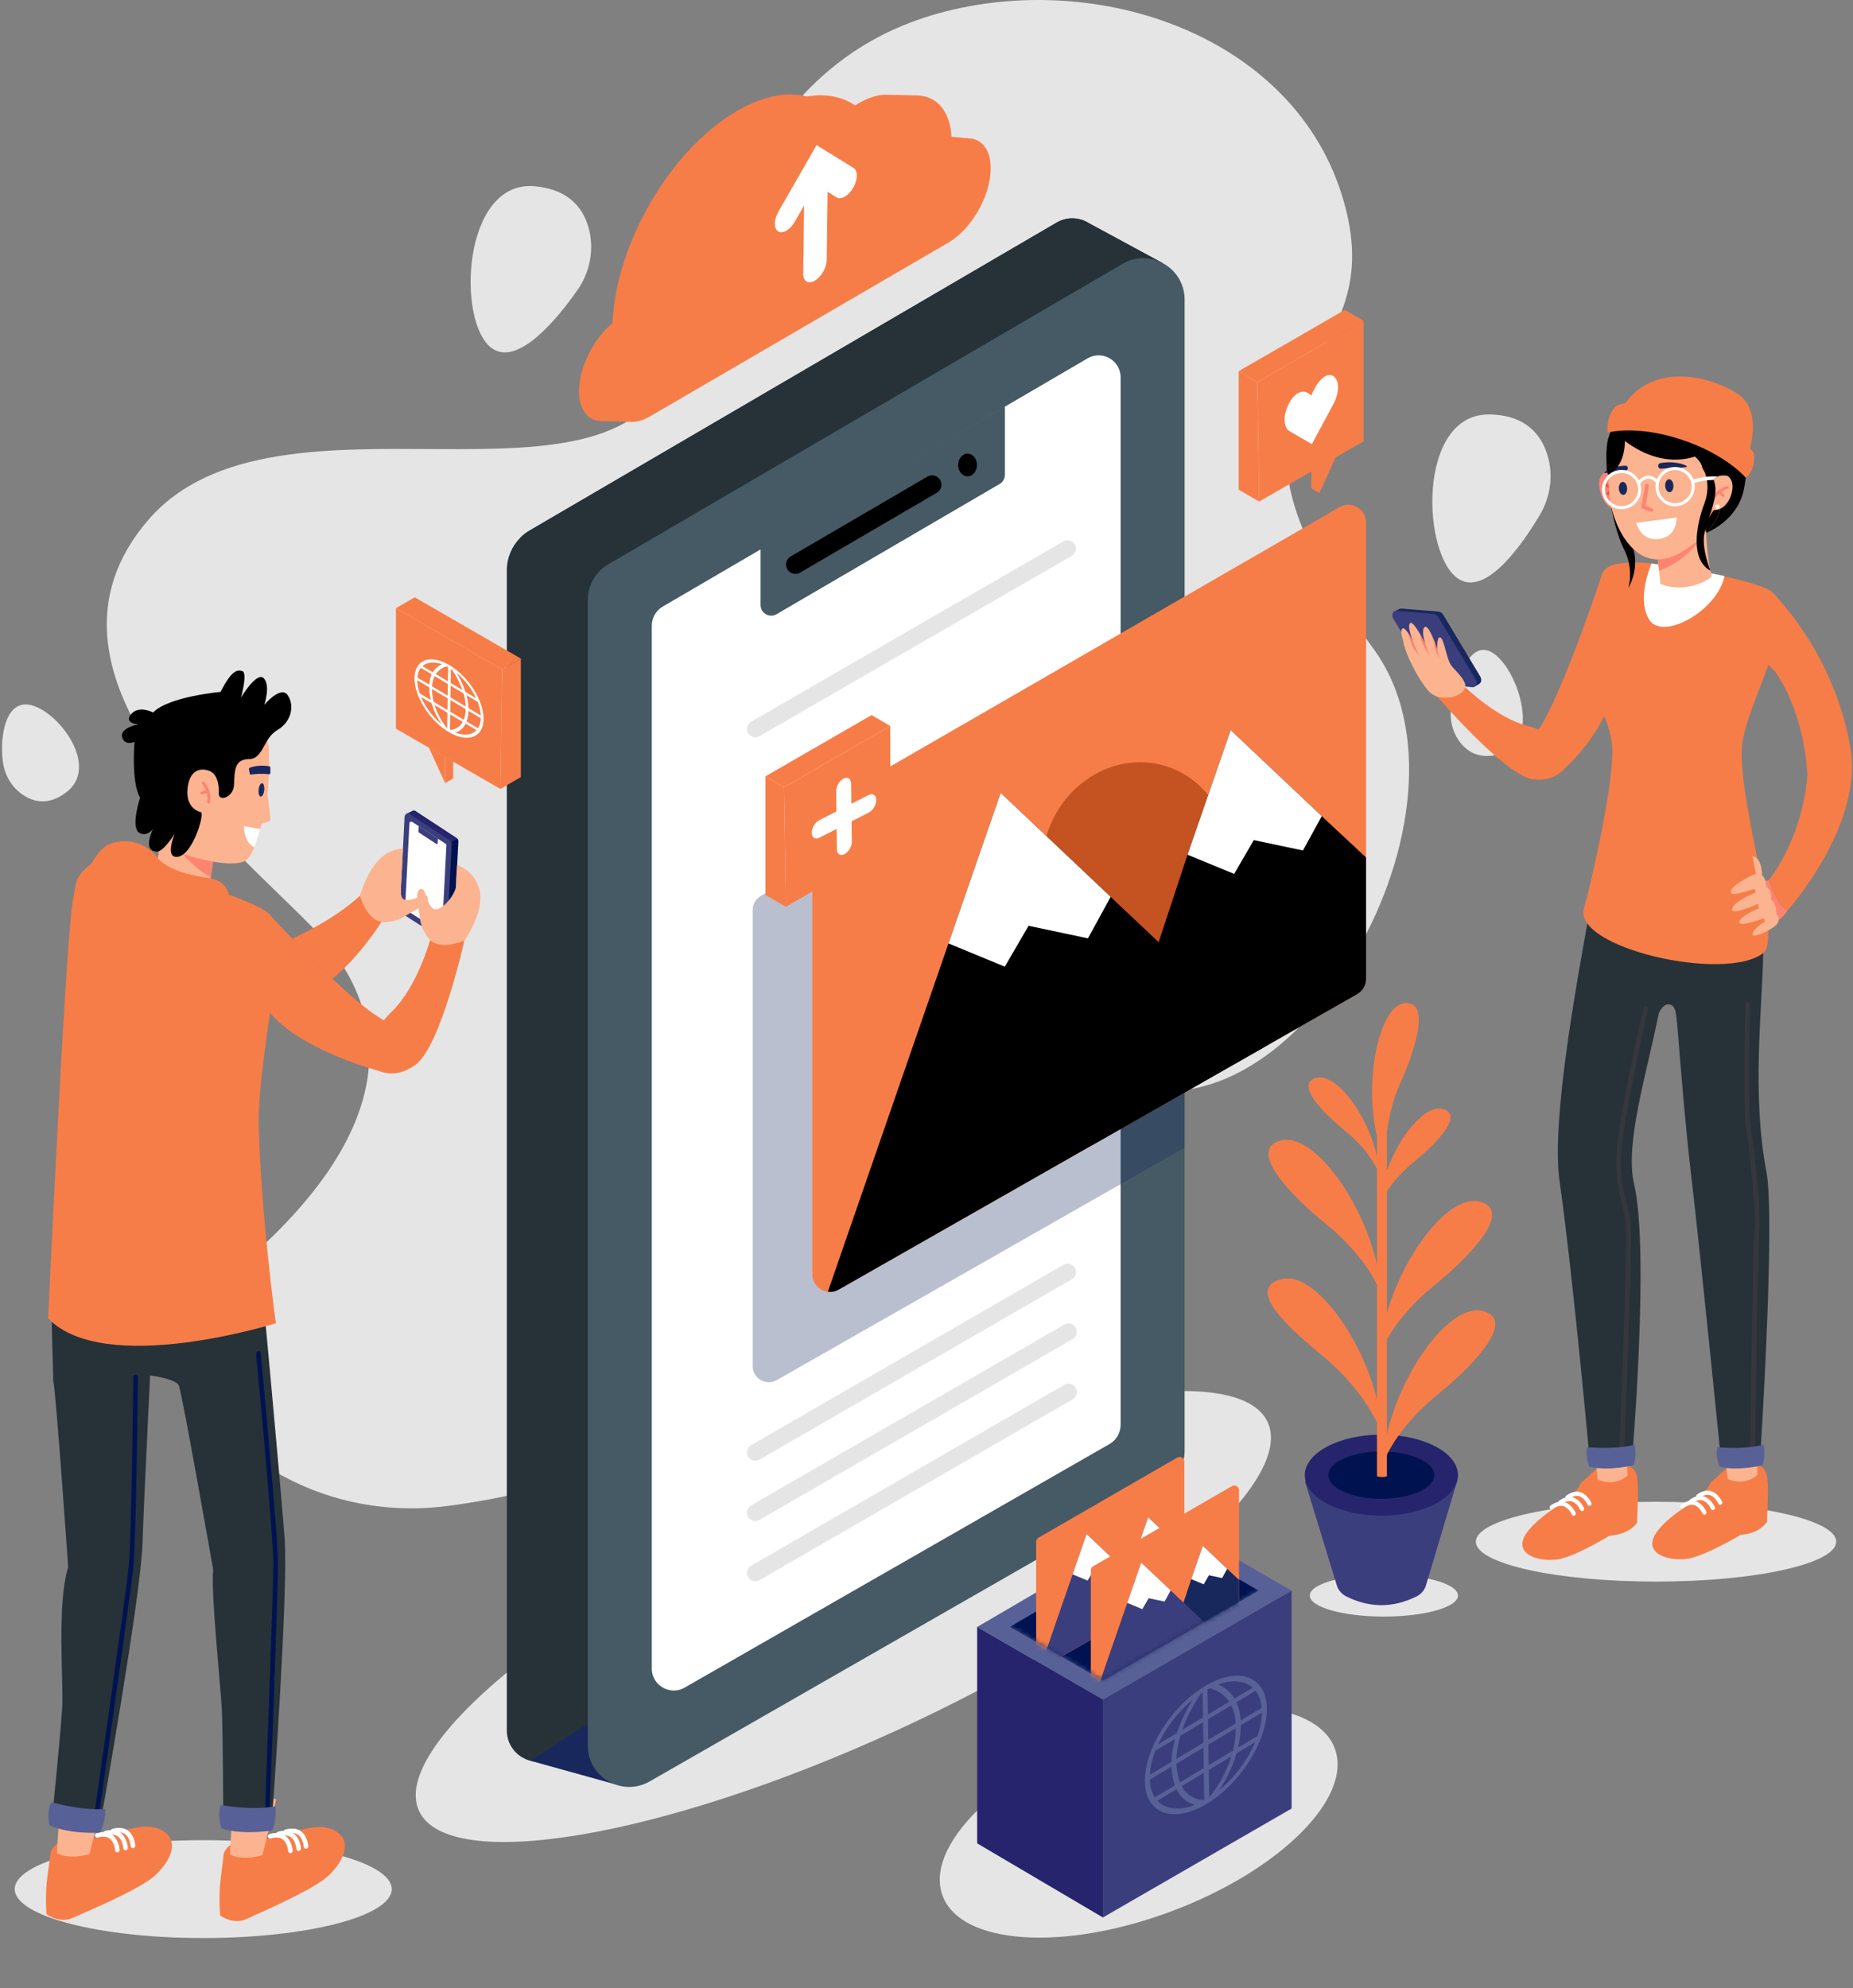 <svg width="398" height="427" viewBox="0 0 398 427" fill="none" xmlns="http://www.w3.org/2000/svg">
<rect x="0" y="0" width="398" height="427" fill="#808080" stroke="none"/>
<path d="M95.904 323.472C79.252 325.613 62.385 320.605 49.929 309.347C39.494 299.915 33.069 287.183 49.113 273.984C87.51 242.394 84.468 216.869 66.756 198.805C49.043 180.741 4.021 144.205 31.736 111.797C59.452 79.389 133.745 114.801 144.938 77.263C156.132 39.725 169.62 10.164 204.737 2.058C239.854 -6.048 281.468 9.992 289.466 46.601C297.386 82.856 252.122 80.833 294.989 139.329C320.199 173.73 278.325 247.427 240.45 232.298C202.575 217.169 156.256 240.406 154.632 283.119C153.562 311.287 119.19 320.479 95.904 323.472Z" fill="#E5E5E5"/>
<path d="M330.726 110.614C333.008 106.777 333.675 102.156 332.41 97.875C331.126 93.534 327.868 89.157 319.971 89.016C304.176 88.733 305.351 119.845 313.499 124.472C319.404 127.826 326.995 116.888 330.726 110.614Z" fill="#E5E5E5"/>
<path d="M123.987 62.363C126.554 58.711 127.571 54.154 126.635 49.789C125.685 45.363 122.77 40.751 114.905 40.009C99.177 38.526 97.984 69.637 105.756 74.87C111.39 78.663 119.79 68.335 123.987 62.363Z" fill="#E5E5E5"/>
<path d="M0.67 163.929C1.096 166.676 2.609 169.161 4.915 170.714C7.253 172.289 10.554 173.098 14.403 170.033C22.1 163.902 10.611 150.334 4.863 151.345C0.696 152.077 -0.028 159.436 0.67 163.929Z" fill="#E5E5E5"/>
<path d="M311.818 151.256C311.24 153.976 311.771 156.835 313.375 159.107C315.001 161.411 317.799 163.34 322.485 161.842C331.858 158.847 324.937 140.732 319.205 139.634C315.051 138.838 312.763 146.809 311.818 151.256Z" fill="#E5E5E5"/>
<path d="M300.46 176.544C300.445 176.473 300.426 176.385 300.406 176.288C300.428 176.37 300.445 176.456 300.46 176.544Z" fill="#FD8471"/>
<path d="M192.38 371.745C242.718 348.696 278.491 319.017 272.281 305.455C266.071 291.893 220.23 299.583 169.893 322.631C119.555 345.68 83.782 375.359 89.992 388.921C96.202 402.483 142.043 394.793 192.38 371.745Z" fill="#E5E5E5"/>
<path d="M249.8 56.554L237.044 63.133L235.502 63.928L233.941 47.969L233.968 47.984C233.973 47.986 233.975 47.989 233.98 47.991L249.8 56.554Z" fill="#18285D"/>
<path d="M237.045 53.636V305.876C237.045 308.286 235.755 310.516 233.661 311.714L118.941 377.484C114.455 380.058 108.861 376.818 108.861 371.646V122.473C108.861 119.819 109.925 117.316 111.754 115.486C112.347 114.893 113.02 114.371 113.762 113.937L226.919 47.826C229.28 46.445 231.961 46.689 233.969 47.985C233.974 47.987 233.976 47.99 233.981 47.992C235.784 49.162 237.045 51.18 237.045 53.636Z" fill="#263238"/>
<path d="M113.934 378.17L131.786 383.125V366.668L113.934 378.17Z" fill="#18285D"/>
<path d="M249.801 56.554L237.045 63.133V70.49L135.783 128.993L111.754 115.486C112.347 114.893 113.02 114.371 113.762 113.937L226.919 47.826C229.28 46.445 231.961 46.689 233.969 47.985C233.974 47.987 233.976 47.99 233.981 47.992L249.801 56.554Z" fill="#263238"/>
<path d="M254.437 64.351V311.594C254.437 314.778 252.733 317.719 249.97 319.302L139.553 382.603C133.631 385.998 126.252 381.724 126.252 374.898V128.863C126.252 125.707 127.928 122.787 130.655 121.194L241.072 56.683C246.993 53.222 254.437 57.494 254.437 64.351Z" fill="#455A64"/>
<path d="M240.693 81.041V306.044C240.693 307.735 239.788 309.296 238.322 310.137L147.06 362.456C145.911 363.115 144.657 363.229 143.53 362.932C141.574 362.417 139.998 360.663 139.998 358.365V134.36C139.998 132.684 140.888 131.133 142.335 130.286L190.619 102.076L233.597 76.967C233.88 76.804 234.168 76.669 234.46 76.569C237.419 75.55 240.693 77.726 240.693 81.041Z" fill="white"/>
<path d="M162.239 313.728C161.618 313.728 161.015 313.406 160.682 312.83C160.186 311.971 160.48 310.873 161.339 310.377L228.41 271.654C229.268 271.158 230.367 271.452 230.863 272.311C231.359 273.17 231.065 274.268 230.206 274.764L163.135 313.487C162.852 313.651 162.544 313.728 162.239 313.728Z" fill="#E5E5E5"/>
<path d="M162.239 326.671C161.618 326.671 161.015 326.349 160.682 325.773C160.186 324.914 160.48 323.816 161.339 323.32L228.601 284.486C229.459 283.99 230.558 284.284 231.054 285.143C231.55 286.002 231.256 287.1 230.397 287.596L163.135 326.43C162.852 326.594 162.544 326.671 162.239 326.671Z" fill="#E5E5E5"/>
<path d="M162.239 339.615C161.618 339.615 161.015 339.293 160.682 338.717C160.186 337.858 160.48 336.76 161.339 336.264L228.601 297.43C229.459 296.934 230.558 297.228 231.054 298.087C231.55 298.946 231.256 300.044 230.397 300.54L163.135 339.374C162.852 339.537 162.544 339.615 162.239 339.615Z" fill="#E5E5E5"/>
<path d="M162.239 158.346C161.618 158.346 161.015 158.024 160.682 157.448C160.186 156.589 160.48 155.491 161.339 154.995L228.41 116.272C229.268 115.776 230.367 116.07 230.863 116.929C231.359 117.788 231.065 118.886 230.206 119.382L163.135 158.105C162.852 158.268 162.544 158.346 162.239 158.346Z" fill="#E5E5E5"/>
<path d="M163.361 117.827V129.944C163.361 131.706 165.273 132.804 166.795 131.916L214.701 103.952C215.402 103.543 215.833 102.792 215.833 101.98V87.263L163.361 117.827Z" fill="#455A64"/>
<path d="M170.837 123.255C170.147 123.255 169.475 122.899 169.102 122.26C168.543 121.303 168.866 120.074 169.823 119.515L199.193 102.363C200.151 101.806 201.379 102.127 201.939 103.084C202.498 104.042 202.175 105.271 201.218 105.83L171.848 122.982C171.529 123.166 171.18 123.255 170.837 123.255Z" fill="black"/>
<path d="M209.837 99.864C209.837 101.213 208.935 102.307 207.823 102.307C206.711 102.307 205.809 101.213 205.809 99.864C205.809 98.515 206.711 97.421 207.823 97.421C208.935 97.421 209.837 98.515 209.837 99.864Z" fill="black"/>
<path opacity="0.3" d="M254.438 139.888V246.493L221.614 265.199L166.837 296.415C164.533 297.728 161.67 296.064 161.67 293.412V195.425C161.67 194.19 162.329 193.049 163.398 192.432L254.438 139.888Z" fill="#18285D"/>
<path d="M293.412 112.22V210.218C293.412 211.577 292.688 212.831 291.517 213.509L234.419 246.049L180.161 276.969C179.397 277.403 178.58 277.542 177.807 277.442C176.017 277.213 174.475 275.705 174.475 273.663V176.475C174.475 175.116 175.2 173.86 176.378 173.182L287.707 108.927C290.243 107.463 293.412 109.292 293.412 112.22Z" fill="#F77D48"/>
<path d="M262.941 191.426C266.651 180.046 261.148 168.045 250.649 164.622C240.15 161.198 228.631 167.648 224.92 179.028C221.209 190.408 226.712 202.409 237.211 205.833C247.71 209.256 259.23 202.806 262.941 191.426Z" fill="#C55221"/>
<path d="M293.413 184.162V210.218C293.413 211.577 292.689 212.831 291.518 213.509L234.42 246.049L255.068 183.57L264.34 156.804L283.895 175.29L293.413 184.162Z" fill="black"/>
<path d="M283.895 175.29L279.859 182.665L269.3 180.434L265.078 187.696L255.066 183.569L264.338 156.804L283.895 175.29Z" fill="white"/>
<path d="M272.26 224.484L234.419 246.049L180.161 276.969C179.397 277.403 178.58 277.542 177.807 277.442L203.721 202.626L214.923 170.286L238.554 192.624L272.26 224.484Z" fill="black"/>
<path d="M238.554 192.624L233.677 201.535L220.919 198.84L215.817 207.614L203.721 202.627L214.924 170.287L238.554 192.624Z" fill="white"/>
<path d="M164.396 166.748V192.211L168.798 194.753L168.416 169.087L164.396 166.748Z" fill="#F77D48"/>
<path d="M191.217 155.923V181.81L168.798 194.753L168.416 169.087L191.217 155.923Z" fill="#F77D48"/>
<path d="M181.379 183.451C180.492 183.903 179.763 183.427 179.75 182.388L179.596 169.927C179.583 168.887 180.292 167.678 181.178 167.226C182.065 166.774 182.794 167.25 182.807 168.29L182.961 180.751C182.975 181.79 182.266 182.999 181.379 183.451Z" fill="white"/>
<path d="M188.2 171.809C188.213 172.849 187.504 174.058 186.617 174.51L175.985 179.931C175.098 180.383 174.369 179.907 174.356 178.868C174.343 177.829 175.052 176.619 175.938 176.167L186.57 170.746C187.458 170.294 188.187 170.77 188.2 171.809Z" fill="white"/>
<path d="M164.396 166.748L187.196 153.584L191.217 155.923L168.416 169.087L164.396 166.748Z" fill="#F77D48"/>
<path d="M355.69 339.689C377.064 339.689 394.39 335.851 394.39 331.117C394.39 326.383 377.064 322.545 355.69 322.545C334.317 322.545 316.99 326.383 316.99 331.117C316.99 335.851 334.317 339.689 355.69 339.689Z" fill="#E5E5E5"/>
<path d="M377.587 314.646C378.618 314.985 379.359 315.915 379.52 317.008C379.661 317.964 379.774 319.33 379.718 321.142C379.594 325.185 379.543 326.835 379.543 326.835C379.543 326.835 378.323 328.968 374.815 329.547L373.783 329.692C373.783 329.692 365.844 334.464 362.136 334.831C357.298 335.31 352.354 333.085 356.355 328.379C360.134 323.934 365.691 322.153 367.333 318.592C367.524 318.177 368.764 317.291 369.08 316.965C371.761 314.191 373.823 313.406 377.587 314.646Z" fill="#F77D48"/>
<path d="M369.481 323.189C369.306 323.189 369.139 323.086 369.066 322.916C369.06 322.903 368.448 321.516 367.308 321.136C366.216 320.771 365.044 321.722 365.032 321.732C364.84 321.89 364.556 321.863 364.397 321.672C364.238 321.481 364.264 321.197 364.455 321.038C364.518 320.985 366.02 319.756 367.593 320.28C369.121 320.789 369.864 322.488 369.895 322.56C369.993 322.789 369.887 323.054 369.658 323.152C369.601 323.177 369.54 323.189 369.481 323.189Z" fill="white"/>
<path d="M367.903 324.316C367.728 324.316 367.562 324.213 367.488 324.043C367.482 324.03 366.87 322.643 365.73 322.263C364.638 321.898 363.466 322.849 363.454 322.859C363.262 323.017 362.978 322.99 362.819 322.799C362.66 322.608 362.686 322.324 362.877 322.165C362.94 322.112 364.441 320.883 366.015 321.407C367.543 321.916 368.286 323.615 368.317 323.687C368.415 323.916 368.309 324.181 368.08 324.279C368.023 324.304 367.963 324.316 367.903 324.316Z" fill="white"/>
<path d="M366.102 325.325C365.927 325.325 365.76 325.222 365.687 325.052C365.681 325.039 365.069 323.652 363.929 323.272C362.837 322.907 361.665 323.858 361.653 323.868C361.461 324.026 361.177 323.999 361.018 323.808C360.859 323.617 360.885 323.333 361.076 323.174C361.139 323.121 362.641 321.891 364.214 322.416C365.742 322.925 366.485 324.624 366.515 324.696C366.613 324.925 366.507 325.19 366.278 325.288C366.222 325.313 366.162 325.325 366.102 325.325Z" fill="white"/>
<path d="M377.075 306.78L377.485 316.771C377.485 316.771 374.967 319.337 371.052 317.638L370.082 306.849C370.082 306.849 374.309 305.342 377.075 306.78Z" fill="#FCB38F"/>
<path d="M349.679 314.78C350.71 315.119 351.451 316.049 351.612 317.142C351.753 318.098 351.866 319.464 351.81 321.276C351.686 325.319 351.634 327.022 351.634 327.022C351.634 327.022 350.415 329.101 346.908 329.681L345.563 329.898C345.563 329.898 337.936 334.598 334.229 334.965C329.391 335.444 324.447 333.219 328.448 328.513C332.227 324.068 337.784 322.287 339.426 318.726C339.617 318.311 340.857 317.425 341.173 317.099C343.854 314.325 345.916 313.54 349.679 314.78Z" fill="#F77D48"/>
<path d="M341.393 323.414C341.218 323.414 341.051 323.311 340.978 323.141C340.972 323.128 340.36 321.741 339.22 321.361C338.128 320.996 336.956 321.947 336.944 321.957C336.752 322.115 336.468 322.088 336.309 321.897C336.15 321.706 336.176 321.422 336.367 321.263C336.43 321.21 337.932 319.98 339.505 320.505C341.032 321.014 341.776 322.713 341.806 322.785C341.904 323.014 341.798 323.279 341.569 323.377C341.512 323.402 341.452 323.414 341.393 323.414Z" fill="white"/>
<path d="M339.815 324.542C339.64 324.542 339.473 324.439 339.4 324.269C339.394 324.256 338.782 322.869 337.642 322.489C336.55 322.124 335.378 323.075 335.366 323.085C335.174 323.243 334.89 323.216 334.731 323.025C334.573 322.834 334.598 322.55 334.789 322.391C334.852 322.338 336.353 321.109 337.927 321.633C339.455 322.142 340.198 323.841 340.228 323.913C340.326 324.142 340.22 324.407 339.991 324.505C339.935 324.53 339.874 324.542 339.815 324.542Z" fill="white"/>
<path d="M338.014 325.551C337.839 325.551 337.672 325.448 337.599 325.278C337.593 325.265 336.981 323.878 335.841 323.498C334.749 323.133 333.577 324.084 333.565 324.094C333.373 324.252 333.089 324.225 332.93 324.034C332.771 323.843 332.797 323.559 332.988 323.4C333.051 323.347 334.553 322.117 336.126 322.642C337.654 323.151 338.397 324.85 338.427 324.922C338.525 325.151 338.419 325.416 338.19 325.514C338.134 325.539 338.073 325.551 338.014 325.551Z" fill="white"/>
<path d="M349.169 306.914L349.579 316.905C349.579 316.905 347.061 319.471 343.146 317.772L342.176 306.983C342.176 306.983 346.403 305.477 349.169 306.914Z" fill="#FCB38F"/>
<path d="M378.723 204.708L341.054 197.685C338.675 211.037 333.145 240.874 334.965 253.615C337.897 274.138 341.505 314.281 341.505 314.281C344.728 314.986 347.287 314.81 350.526 313.604C350.526 313.604 354.36 268.725 350.977 254.291C348.938 245.591 353.718 230.561 356.261 217.709C356.261 217.709 357.055 215.658 358.399 215.71C360.285 215.783 359.99 219.017 360.241 219.912C361.169 231.73 362.155 243.207 363.218 252.23C365.322 270.083 369.696 314.054 369.696 314.054C372.919 314.759 374.801 314.583 378.04 313.377C378.04 313.377 381.383 261.959 379.393 251.584C376.236 235.122 378.483 216.698 378.723 204.708Z" fill="#263238"/>
<path d="M348.285 312.836C348.278 312.836 348.271 312.836 348.263 312.836C347.98 312.824 347.76 312.585 347.772 312.302C347.79 311.875 349.576 269.567 349.257 263.819C349.123 261.396 348.709 259.824 348.271 258.159C347.672 255.883 347.053 253.53 347.148 248.906C347.309 241.044 352.768 217.472 353 216.472C353.064 216.196 353.34 216.025 353.616 216.089C353.892 216.153 354.064 216.429 354 216.705C353.943 216.949 348.333 241.172 348.174 248.927C348.082 253.407 348.682 255.69 349.263 257.898C349.695 259.539 350.141 261.236 350.281 263.762C350.603 269.56 348.871 310.601 348.797 312.345C348.786 312.62 348.558 312.836 348.285 312.836Z" fill="#36373C"/>
<path d="M376.426 312.836C376.423 312.836 376.421 312.836 376.419 312.836C376.136 312.832 375.909 312.599 375.913 312.316C375.937 310.488 376.507 267.506 376.845 264.268C377.191 260.964 376.118 249.098 375.065 242.652C374.318 238.085 374.849 216.61 374.872 215.697C374.879 215.418 375.107 215.197 375.385 215.197C375.389 215.197 375.394 215.197 375.398 215.197C375.681 215.204 375.905 215.44 375.898 215.723C375.893 215.945 375.347 238.014 376.078 242.486C377.141 248.99 378.219 261.002 377.866 264.374C377.532 267.565 376.945 311.882 376.939 312.329C376.935 312.611 376.706 312.836 376.426 312.836Z" fill="#36373C"/>
<path d="M368.877 310.817C368.877 310.817 374.527 311.418 378.805 310.291C379.135 311.972 378.954 313.737 378.561 314.695C378.561 314.695 373.457 316.021 369.352 315.018C368.875 313.763 368.514 312.285 368.877 310.817Z" fill="#586197"/>
<path d="M340.904 310.817C340.904 310.817 346.704 311.418 351.096 310.291C351.435 311.972 351.249 313.737 350.846 314.695C350.846 314.695 345.607 316.021 341.392 315.018C340.902 313.763 340.532 312.285 340.904 310.817Z" fill="#586197"/>
<path d="M346.545 147.949C344.603 157.639 336.132 164.968 336.132 164.968L328.869 158.506C329.323 158.214 329.839 157.629 330.398 156.815C330.583 156.551 330.77 156.261 330.962 155.948C336.037 147.674 343.984 123.713 343.984 123.713C343.984 123.713 348.485 138.26 346.545 147.949Z" fill="#F77D48"/>
<path d="M337.018 163.501C337.018 163.501 335.379 168.088 329.293 167.372C323.207 166.656 308.275 149.093 308.275 149.093C310.304 149.091 312.003 148.586 314.74 147.613C314.74 147.613 321.569 154.314 328.24 155.947C334.911 157.58 337.018 163.501 337.018 163.501Z" fill="#F77D48"/>
<path d="M334.334 161.174C334.265 161.205 334.193 161.22 334.121 161.22C333.926 161.22 333.741 161.11 333.654 160.92C332.779 159.017 331.342 157.6 330.398 156.815C330.583 156.551 330.77 156.261 330.962 155.948C331.986 156.782 333.594 158.339 334.584 160.491C334.703 160.751 334.593 161.056 334.334 161.174Z" fill="#F77D48"/>
<path d="M299.498 131.281L300.67 130.77L300.402 131.533L299.498 131.281Z" fill="#18285D"/>
<path d="M309.995 132.05L317.927 145.279C318.439 146.127 318.018 147.094 317.174 147.004L314.239 146.687L309.192 146.145C308.81 146.102 308.436 145.842 308.205 145.459L300.356 132.443C299.851 131.606 300.249 130.643 301.08 130.71L308.981 131.36C309.373 131.392 309.757 131.656 309.995 132.05Z" fill="#18285D"/>
<path d="M317.648 146.93L316.712 147.499L316.293 147.043L317.501 146.357L317.648 146.93Z" fill="#18285D"/>
<path d="M299.278 132.919L307.181 146.026C307.414 146.412 307.789 146.675 308.17 146.717L316.173 147.607C317.017 147.701 317.435 146.731 316.921 145.873L308.933 132.553C308.695 132.156 308.307 131.89 307.917 131.856L299.999 131.179C299.167 131.108 298.767 132.072 299.278 132.919Z" fill="#3B3E7D"/>
<path d="M308.591 139.547C309.171 140.509 309.261 141.518 308.791 141.801C308.322 142.084 307.471 141.534 306.891 140.572C306.311 139.61 306.222 138.601 306.691 138.318C307.16 138.035 308.011 138.585 308.591 139.547Z" fill="#18285D"/>
<path d="M301.358 137.448C301.362 137.453 301.359 137.45 301.358 137.448C301.307 137.312 300.565 135.343 301.266 134.977C301.529 134.84 301.905 135.201 302.283 135.717C302.283 135.717 302.283 135.717 302.286 135.719C302.836 136.476 303.38 137.563 303.545 137.903L303.546 137.911C303.553 137.923 303.558 137.935 303.565 137.945C303.551 137.908 303.53 137.859 303.504 137.797C303.503 137.789 303.501 137.779 303.495 137.772C303.468 137.7 303.432 137.612 303.395 137.513C303.393 137.5 303.388 137.488 303.381 137.476C303.001 136.473 302.299 134.367 302.875 133.843C303.289 133.467 304.227 134.837 304.999 136.17C305.607 137.217 306.108 138.239 306.171 138.368C306.156 138.326 306.114 138.191 306.056 137.999C306.052 137.989 306.047 137.979 306.046 137.972C305.796 137.108 305.307 135.132 306.033 134.66C306.593 134.299 307.449 136.116 308.048 137.641V137.644C308.454 138.677 308.742 139.576 308.742 139.576C308.742 139.576 308.471 136.825 309.313 136.906C310.157 136.987 310.693 141.629 311.738 142.962C312.785 144.294 314.827 145.987 314.736 147.43C314.689 148.182 313.358 150.016 309.883 149.849C308.637 149.789 307.478 149.198 306.677 148.24C304.241 145.325 301.663 140.063 301.36 137.453" fill="#FCB38F"/>
<path d="M304.965 140.95C304.889 140.871 303.664 139.559 303.294 138.584C302.912 137.574 302.283 135.717 302.283 135.717C302.283 135.717 302.283 135.717 302.286 135.719C302.836 136.476 303.38 137.563 303.545 137.903L303.546 137.911C303.642 138.162 304.433 140.192 304.965 140.95Z" fill="#FD8471"/>
<path d="M307.11 140.927C307.04 140.82 305.932 139.084 305.48 138.059C305.175 137.359 305.05 136.603 305 136.17C305.608 137.217 306.109 138.239 306.172 138.368C306.172 138.368 306.895 140.411 307.11 140.927Z" fill="#FD8471"/>
<path d="M309.04 141.408C309.04 141.408 307.844 138.883 308.049 137.644C308.455 138.677 308.743 139.576 308.743 139.576" fill="#FD8471"/>
<path d="M378.722 204.708C370.46 211.055 337.811 203.548 340.216 195.1C341.727 189.792 347.021 166.9 346.241 159.797C345.448 152.707 340.043 148.379 343.535 140.402C345.611 135.66 345.438 130.993 344.212 126.645C343.208 123.094 344.474 121.517 348.046 121.007C349.625 120.781 352.337 120.689 354.716 121.043C359.758 121.776 365.494 122.724 370.388 123.798C374.067 124.607 377.289 125.492 379.345 126.402C388.005 130.231 376.136 148.456 374.303 159.098C372.468 169.752 383.121 201.329 378.722 204.708Z" fill="#F77D48"/>
<path d="M360.819 160.205C351.617 160.205 346.686 157.57 346.442 157.436C346.193 157.3 346.103 156.988 346.239 156.739C346.375 156.491 346.687 156.4 346.935 156.535C347.004 156.573 353.962 160.271 366.59 158.843C366.871 158.811 367.126 159.014 367.157 159.295C367.189 159.577 366.986 159.831 366.705 159.862C364.582 160.104 362.619 160.205 360.819 160.205Z" fill="#F77D48"/>
<path d="M358.641 141.6C358.591 141.6 358.541 141.593 358.491 141.578C352.738 139.828 351.438 135.883 351.385 135.716C351.3 135.446 351.45 135.158 351.721 135.073C351.989 134.989 352.278 135.137 352.364 135.407C352.412 135.557 353.585 139.014 358.79 140.597C359.061 140.68 359.214 140.966 359.131 141.237C359.064 141.458 358.861 141.6 358.641 141.6Z" fill="#F77D48"/>
<path d="M365.179 195.613C352.536 195.613 345.385 188.656 345.087 188.36C344.886 188.161 344.885 187.836 345.084 187.635C345.283 187.434 345.608 187.433 345.81 187.632C345.88 187.702 352.979 194.587 365.179 194.587C365.46 194.581 365.695 194.815 365.695 195.1C365.695 195.383 365.465 195.613 365.182 195.613H365.179Z" fill="#F77D48"/>
<path d="M363.715 193.245C363.711 193.245 363.706 193.245 363.702 193.245C358.988 193.13 353.051 189.324 352.801 189.162C352.563 189.008 352.495 188.691 352.649 188.453C352.803 188.215 353.12 188.147 353.359 188.301C353.418 188.339 359.305 192.112 363.728 192.22C364.011 192.227 364.235 192.462 364.228 192.746C364.221 193.023 363.993 193.245 363.715 193.245Z" fill="#F77D48"/>
<path d="M370.385 123.725C368.985 131.084 357.178 137.675 354.267 133.153C351.802 129.325 353.796 123.304 354.713 121.024C359.756 121.743 365.492 122.672 370.385 123.725Z" fill="white"/>
<path d="M383.912 195.57C381.942 194.162 380.7 191.858 379.902 189.018C379.902 189.018 386.567 181.268 388.15 167.463C388.178 167.232 388.204 166.999 388.227 166.765C388.227 166.765 388.224 166.639 388.214 166.403C388.116 164.243 387.324 152.852 381.208 144.15C381.208 144.15 372.519 137.231 380.572 127.144C380.572 127.144 394.01 139.971 397.45 160.721C400.223 177.439 383.912 195.57 383.912 195.57Z" fill="#F77D48"/>
<path d="M393.433 166.541C393.418 166.826 393.176 167.044 392.894 167.026C390.99 166.928 389.071 167.267 388.15 167.462C388.178 167.231 388.204 166.998 388.227 166.764C388.227 166.764 388.224 166.638 388.214 166.402C389.261 166.192 391.092 165.904 392.947 166.002C393.23 166.018 393.448 166.259 393.433 166.541Z" fill="#F77D48"/>
<path d="M378.467 189.436L379.903 189.017C380.827 191.964 382.028 194.399 383.914 195.569C383.914 195.569 382.505 197.827 381.19 197.827C379.876 197.827 378.467 189.436 378.467 189.436Z" fill="#FD8471"/>
<path d="M376.53 187.88C376.53 187.88 370.775 190.552 371.912 191.919C372.304 192.391 376.919 190.912 376.919 190.912L377.075 191.685C377.075 191.685 372.207 193.669 372.013 195.235C371.819 196.801 377.564 194.119 377.564 194.119L377.761 195.098C377.761 195.098 373.874 196.615 373.582 197.974C373.29 199.334 378.91 197.186 378.91 197.186L379.063 197.947C379.063 197.947 376.891 199.133 376.425 200.471C375.959 201.809 379.778 200.065 381.191 198.933C382.604 197.801 381.892 196.701 381.51 196.212C381.51 196.212 381.659 193.975 380.337 193.166C380.337 193.166 380.803 191.262 379.377 190.502C379.377 190.502 379.433 186.806 376.53 187.88Z" fill="#FCB38F"/>
<path d="M378.466 188.731C378.466 188.731 378.759 184.289 376.424 183.884L377.249 188.304L378.466 188.731Z" fill="#FCB38F"/>
<path d="M348.712 104.128C348.712 104.128 348.712 111.99 350.621 117.276C352.367 122.111 349.732 126.324 349.732 126.324C349.732 126.324 351.032 122.332 348.848 118.043C346.664 113.754 344.723 104.451 345.113 96.595L348.712 104.128Z" fill="black"/>
<path d="M366.46 114.445C366.46 114.445 373.235 111.952 374.587 105.004C375.939 98.055 375.541 87.85 366.058 84.849C356.574 81.848 347.809 84.727 345.695 93.479C345.695 93.479 352.969 110.909 366.46 114.445Z" fill="black"/>
<path d="M355.82 117.765L356.336 122.574L356.624 125.386C362.108 127.748 367.726 124.21 367.665 123.712C367.065 121.579 366.61 117.921 366.46 114.444C366.364 114.377 366.26 114.321 366.148 114.277C363.256 113.021 355.82 117.765 355.82 117.765Z" fill="#FCB38F"/>
<path d="M355.82 117.765L356.336 122.574C361.815 120.635 364.813 116.598 366.148 114.278C363.256 113.021 355.82 117.765 355.82 117.765Z" fill="#FD8471"/>
<path d="M347.346 102.555C347.346 102.555 345.21 100.019 343.856 102.293C342.503 104.567 344.958 110.918 348.485 109.134L347.346 102.555Z" fill="#FD8471"/>
<path d="M346.314 108.091C346.272 108.342 346.034 108.512 345.782 108.47C345.531 108.428 345.361 108.19 345.403 107.938C345.445 107.686 345.683 107.517 345.935 107.559C346.186 107.602 346.356 107.84 346.314 108.091Z" fill="white"/>
<path d="M347.582 107.179C347.448 107.187 347.321 107.105 347.275 106.972C346.601 105.007 344.486 104.314 344.465 104.307C344.304 104.256 344.215 104.084 344.266 103.923C344.317 103.762 344.489 103.673 344.65 103.723C344.749 103.754 347.079 104.51 347.855 106.773C347.91 106.933 347.825 107.107 347.665 107.162C347.637 107.173 347.609 107.178 347.582 107.179Z" fill="#F25339"/>
<path d="M345.436 106.292C345.379 106.295 345.321 106.283 345.268 106.253C345.121 106.17 345.069 105.983 345.153 105.836C345.167 105.812 345.501 105.232 346.248 104.846C346.398 104.768 346.583 104.827 346.661 104.977C346.739 105.127 346.68 105.312 346.53 105.389C345.953 105.688 345.689 106.132 345.687 106.137C345.632 106.231 345.537 106.286 345.436 106.292Z" fill="#F25339"/>
<path d="M345.62 105.733C345.672 106.446 345.746 107.114 345.844 107.718C346.746 113.166 351.533 124.229 361.118 118.593C363.417 117.24 365.127 115.903 366.461 114.445C367.468 113.347 368.264 112.18 368.943 110.888C369.206 110.389 369.325 109.828 369.496 109.292C369.527 109.198 369.555 109.101 369.583 109.007C369.599 108.953 369.616 108.902 369.633 108.847C370.11 107.284 370.471 105.704 370.752 104.2C371.102 102.322 371.325 100.572 371.461 99.131C371.714 96.483 370.547 93.902 368.395 92.336C362.572 88.093 355.851 88.652 351.333 89.821C348.197 90.631 345.936 93.359 345.724 96.586C345.62 98.117 345.537 99.863 345.512 101.596C345.497 103.025 345.522 104.451 345.62 105.733Z" fill="#FCB38F"/>
<path d="M349.648 100.508C349.638 100.226 349.4 100.008 349.118 100.017C348.368 100.042 347.426 100.142 346.572 100.434C344.788 101.044 344.545 101.552 344.545 101.552C344.545 101.552 344.767 101.763 347.104 101.288C347.704 101.166 348.499 101.117 349.188 101.051C349.459 101.025 349.658 100.79 349.648 100.518C349.649 100.515 349.648 100.512 349.648 100.508Z" fill="#18285D"/>
<path d="M356.152 100.148C356.099 99.815 356.328 99.504 356.661 99.45C357.547 99.307 358.675 99.208 359.745 99.355C361.979 99.661 362.38 100.201 362.38 100.201C362.38 100.201 362.168 100.499 359.316 100.479C358.584 100.474 357.639 100.599 356.816 100.679C356.492 100.711 356.205 100.48 356.153 100.159C356.154 100.156 356.153 100.152 356.152 100.148Z" fill="#18285D"/>
<path d="M354.601 109.935C354.574 109.93 354.546 109.923 354.52 109.913L352.518 109.135L353.332 104.27C353.369 104.047 353.581 103.896 353.804 103.933C354.027 103.97 354.178 104.182 354.141 104.405L353.437 108.612L354.817 109.148C355.028 109.23 355.133 109.468 355.051 109.679C354.979 109.864 354.789 109.967 354.601 109.935Z" fill="#FD8471"/>
<path d="M365.682 108.851C365.682 108.851 366.678 110.779 368.943 110.888C369.143 110.362 369.325 109.828 369.496 109.292C368.402 109.489 366.727 109.614 365.682 108.851Z" fill="#FD8471"/>
<path d="M366.459 114.445C367.466 113.347 368.262 112.18 368.941 110.888C369.204 110.389 369.323 109.828 369.494 109.292C369.525 109.198 369.553 109.101 369.581 109.007C369.349 109.017 368.97 109.092 368.349 109.292C368.349 109.292 365.782 112.231 366.459 114.445Z" fill="black"/>
<path d="M351.4 112.311C351.872 113.693 353.159 116.18 356.319 115.757C359.486 115.334 360.055 112.828 360.141 111.142L351.4 112.311Z" fill="white"/>
<path d="M357.662 104.372C357.705 105.14 358.136 105.74 358.625 105.713C359.113 105.685 359.474 105.04 359.431 104.272C359.387 103.504 358.956 102.904 358.468 102.932C357.979 102.958 357.618 103.604 357.662 104.372Z" fill="#18285D"/>
<path d="M347.713 104.942C347.757 105.71 348.188 106.31 348.676 106.283C349.164 106.255 349.525 105.61 349.482 104.842C349.439 104.074 349.007 103.474 348.519 103.501C348.03 103.529 347.669 104.174 347.713 104.942Z" fill="#18285D"/>
<path d="M368.533 103.116C368.533 103.116 370.721 100.873 371.84 103.109C372.959 105.345 370.733 110.891 366.844 109.279L368.533 103.116Z" fill="#FCB38F"/>
<path d="M369.353 108.876C369.311 109.127 369.073 109.297 368.821 109.255C368.569 109.213 368.4 108.975 368.442 108.723C368.484 108.471 368.722 108.302 368.974 108.344C369.225 108.387 369.395 108.625 369.353 108.876Z" fill="white"/>
<path d="M367.993 107.458C368.118 107.474 368.244 107.406 368.296 107.284C369.066 105.478 371.107 104.971 371.128 104.966C371.283 104.929 371.379 104.773 371.342 104.618C371.305 104.463 371.149 104.367 370.994 104.403C370.899 104.426 368.651 104.978 367.764 107.058C367.701 107.205 367.77 107.375 367.917 107.437C367.942 107.448 367.967 107.455 367.993 107.458Z" fill="#FD8471"/>
<path d="M370.076 106.769C370.129 106.776 370.185 106.768 370.237 106.743C370.381 106.675 370.443 106.502 370.374 106.358C370.363 106.334 370.087 105.765 369.41 105.35C369.274 105.266 369.096 105.309 369.012 105.446C368.928 105.582 368.971 105.76 369.107 105.844C369.63 106.165 369.848 106.602 369.85 106.607C369.896 106.698 369.982 106.757 370.076 106.769Z" fill="#FD8471"/>
<path d="M371.087 102.199C370.135 102.038 369.459 102.099 368.933 102.342C368.567 102.511 368.272 102.763 368.007 103.09C367.952 103.156 367.899 103.226 367.845 103.3C367.726 103.252 367.613 103.185 367.506 103.104C367.264 102.923 367.05 102.664 366.862 102.363C366.362 101.565 365.766 100.974 365.583 100.23C365.303 99.096 364.067 98.061 364.067 98.061C354.407 101.067 346.762 92.741 346.762 92.741C349.751 83.543 365.996 87.925 370.188 90.151C374.377 92.375 375.835 102.994 371.087 102.199Z" fill="black"/>
<path d="M365.583 100.229C365.583 100.229 367.832 103.536 366.062 108.192C364.292 112.848 363.005 120.214 367.388 122.574C367.388 122.574 365.292 117.487 366.148 114.278C367.166 110.463 368.976 106.678 368.327 103.922C367.679 101.167 366.527 99.619 365.583 100.229Z" fill="black"/>
<path d="M348.944 93.389C348.944 93.389 349.77 99.782 345.374 102.033C345.374 102.033 343.48 89.065 348.944 93.389Z" fill="black"/>
<path d="M355.581 104.747C355.454 102.425 357.24 100.432 359.562 100.305C361.884 100.178 363.877 101.964 364.004 104.286C364.131 106.608 362.345 108.601 360.023 108.728C357.702 108.855 355.709 107.069 355.581 104.747ZM356.238 104.711C356.345 106.671 358.027 108.179 359.988 108.071C361.948 107.964 363.456 106.281 363.348 104.321C363.241 102.361 361.558 100.853 359.598 100.961C357.638 101.068 356.131 102.75 356.238 104.711Z" fill="white"/>
<path d="M344.071 105.377C343.944 103.055 345.729 101.062 348.051 100.935C350.373 100.808 352.366 102.593 352.493 104.916C352.62 107.238 350.834 109.231 348.512 109.358C346.19 109.485 344.198 107.699 344.071 105.377ZM344.727 105.341C344.834 107.301 346.516 108.809 348.477 108.701C350.437 108.594 351.945 106.911 351.837 104.951C351.729 102.991 350.048 101.483 348.087 101.591C346.127 101.699 344.62 103.381 344.727 105.341Z" fill="white"/>
<path d="M366.863 102.362C366.121 102.429 363.901 102.89 363.486 102.978C363.543 103.215 363.816 104.093 363.773 103.86C363.743 103.698 365.179 103.387 365.18 103.408C365.663 103.305 366.521 103.149 367.507 103.104C367.67 103.096 367.838 103.091 368.008 103.089C368.273 102.763 368.568 102.51 368.934 102.341C368.21 102.283 367.496 102.305 366.863 102.362Z" fill="white"/>
<path d="M352.21 103.983C352.217 103.973 352.939 102.875 353.964 102.819C354.979 102.763 355.742 103.778 355.749 103.788L356.279 103.399C356.24 103.346 355.302 102.087 353.928 102.163C352.563 102.238 351.692 103.572 351.656 103.629L352.21 103.983Z" fill="white"/>
<path d="M375.465 97.705C375.465 97.705 378.947 88.226 373.137 84.525C366.785 80.479 354.04 77.603 348.121 88.156L375.465 97.705Z" fill="#F77D48"/>
<path d="M374.961 102.595C374.961 102.595 370.722 97.538 360.972 94.357C351.222 91.176 345.293 92.919 345.293 92.919C345.293 92.919 344.844 89.676 346.861 87.5C348.878 85.325 360.209 86.758 366.317 89.578C373.787 93.027 376.721 97.332 376.721 97.332C376.721 97.332 377.189 101.074 374.961 102.595Z" fill="#F77D48"/>
<path d="M43.653 416.245C66.016 416.245 84.144 411.54 84.144 405.736C84.144 399.932 66.016 395.227 43.653 395.227C21.291 395.227 3.162 399.932 3.162 405.736C3.162 411.54 21.291 416.245 43.653 416.245Z" fill="#E5E5E5"/>
<path d="M47.283 411.396C47.283 411.396 49.866 413.363 52.657 412.274L53.831 411.769L54.791 411.297C54.791 411.297 66.24 406.341 69.836 403.451C73.432 400.561 76.446 395.159 71.474 392.955C66.502 390.751 58.842 396.027 56.201 394.67C56.201 394.67 47.916 394.584 47.958 399.018C47.395 403.692 46.888 405.82 47.283 411.396Z" fill="#F77D48"/>
<path d="M65.559 397.024C65.38 396.96 65.247 396.794 65.234 396.592C65.233 396.576 65.114 394.931 64.086 394.124C63.101 393.35 61.552 393.894 61.536 393.9C61.281 393.992 61 393.86 60.908 393.606C60.816 393.352 60.946 393.071 61.2 392.978C61.284 392.947 63.274 392.238 64.693 393.352C66.071 394.434 66.209 396.447 66.215 396.532C66.232 396.803 66.026 397.035 65.755 397.052C65.686 397.056 65.62 397.046 65.559 397.024Z" fill="white"/>
<path d="M63.978 397.504C63.799 397.44 63.666 397.274 63.654 397.072C63.653 397.056 63.534 395.411 62.506 394.604C61.521 393.83 59.971 394.374 59.956 394.38C59.701 394.472 59.42 394.34 59.328 394.086C59.236 393.832 59.366 393.551 59.62 393.458C59.704 393.427 61.693 392.718 63.113 393.832C64.491 394.914 64.629 396.927 64.635 397.012C64.652 397.283 64.446 397.515 64.175 397.532C64.105 397.536 64.039 397.526 63.978 397.504Z" fill="white"/>
<path d="M62.208 397.973C62.029 397.909 61.896 397.743 61.883 397.541C61.882 397.525 61.763 395.88 60.735 395.073C59.75 394.299 58.201 394.843 58.185 394.849C57.93 394.941 57.649 394.809 57.557 394.555C57.465 394.301 57.595 394.02 57.849 393.927C57.933 393.896 59.922 393.187 61.342 394.301C62.72 395.383 62.858 397.396 62.864 397.481C62.881 397.752 62.675 397.984 62.404 398.001C62.334 398.005 62.268 397.995 62.208 397.973Z" fill="white"/>
<path d="M50.137 385.233L49.375 398.268C49.375 398.268 51.679 399.775 56.371 398.443L59.322 386.482C59.322 386.482 53.486 384.028 50.137 385.233Z" fill="#FCB38F"/>
<path d="M28.312 272.347L55.795 270.881C55.795 270.881 60.319 319.134 61.141 330.535C61.962 341.936 58.425 390.743 58.425 390.743C52.846 393.815 47.958 390.658 47.958 390.658C47.958 390.658 47.898 372.299 47.638 367.067C47.376 361.835 45.258 342.066 45.788 337.124C45.788 337.124 39.184 299.559 38.426 297.602C37.669 295.645 28.314 294.939 28.314 294.939L28.312 272.347Z" fill="#263238"/>
<path d="M57.355 391.103C57.348 391.103 57.342 391.103 57.335 391.103C57.058 391.092 56.842 390.859 56.853 390.582C56.871 390.101 58.7 342.338 58.712 336.065C58.724 329.808 55.033 291.142 54.996 290.751C54.97 290.475 55.172 290.23 55.448 290.203C55.728 290.182 55.968 290.379 55.995 290.655C56.147 292.249 59.727 329.76 59.716 336.066C59.704 342.357 57.875 390.138 57.856 390.62C57.845 390.891 57.623 391.103 57.355 391.103Z" fill="#001350"/>
<path d="M47.374 387.69C47.374 387.69 53.99 388.901 59.14 387.949C59.38 389.962 59.01 392.03 58.461 393.126C58.461 393.126 52.319 394.238 47.561 392.691C47.11 391.167 46.816 389.391 47.374 387.69Z" fill="#586197"/>
<path d="M9.974 411.098C9.974 411.098 12.537 413.091 15.339 412.03L16.518 411.537L17.483 411.074C17.483 411.074 28.981 406.232 32.605 403.378C36.23 400.524 39.297 395.152 34.348 392.899C29.399 390.646 21.686 395.845 19.059 394.462C19.059 394.462 10.775 394.293 10.773 398.728C10.163 403.395 9.634 405.519 9.974 411.098Z" fill="#F77D48"/>
<path d="M28.393 396.91C28.214 396.844 28.083 396.677 28.073 396.475C28.072 396.459 27.969 394.813 26.949 393.996C25.972 393.212 24.417 393.741 24.401 393.746C24.145 393.835 23.865 393.7 23.776 393.446C23.686 393.191 23.819 392.911 24.074 392.821C24.158 392.791 26.155 392.102 27.563 393.23C28.93 394.326 29.049 396.34 29.053 396.425C29.067 396.696 28.859 396.926 28.588 396.94C28.52 396.943 28.454 396.933 28.393 396.91Z" fill="white"/>
<path d="M26.807 397.374C26.628 397.308 26.497 397.14 26.487 396.938C26.486 396.922 26.383 395.277 25.363 394.46C24.386 393.676 22.831 394.205 22.815 394.21C22.559 394.299 22.28 394.163 22.19 393.908C22.1 393.653 22.234 393.373 22.488 393.283C22.572 393.253 24.568 392.564 25.977 393.692C27.344 394.788 27.463 396.802 27.467 396.887C27.481 397.158 27.273 397.389 27.002 397.403C26.934 397.408 26.868 397.396 26.807 397.374Z" fill="white"/>
<path d="M25.032 397.825C24.853 397.759 24.722 397.591 24.712 397.389C24.711 397.373 24.608 395.727 23.588 394.91C22.611 394.126 21.056 394.655 21.04 394.66C20.784 394.749 20.505 394.614 20.415 394.359C20.325 394.104 20.458 393.824 20.713 393.734C20.797 393.704 22.794 393.014 24.202 394.143C25.569 395.239 25.688 397.253 25.692 397.338C25.706 397.609 25.498 397.839 25.227 397.853C25.158 397.858 25.092 397.847 25.032 397.825Z" fill="white"/>
<path d="M13.089 384.965L12.197 397.992C12.197 397.992 14.486 399.522 19.191 398.237L22.261 386.306C22.261 386.306 16.449 383.793 13.089 384.965Z" fill="#FCB38F"/>
<path d="M33.078 278.524C33.078 278.524 30.971 320.206 30.601 331.631C30.23 343.056 21.631 391.23 21.631 391.23C15.762 393.704 11.229 390.056 11.229 390.056C11.229 390.056 13.082 371.79 13.367 366.56C13.65 361.33 12.197 344.362 14.643 336.587C14.643 336.587 11.988 298.538 11.438 296.513C11.438 296.513 11.376 292.842 11.191 287.57C11.059 283.797 11.191 279.495 11.191 279.495L33.078 278.524Z" fill="#263238"/>
<path d="M20.58 391.479C20.556 391.479 20.532 391.477 20.508 391.474C20.234 391.435 20.043 391.18 20.083 390.906C20.152 390.429 26.943 343.117 27.608 336.879C28.271 330.657 28.626 296.122 28.63 295.774C28.633 295.497 28.862 295.263 29.137 295.277C29.414 295.28 29.637 295.506 29.634 295.784C29.62 297.208 29.275 330.715 28.606 336.985C27.94 343.242 21.146 390.572 21.077 391.049C21.04 391.298 20.826 391.479 20.58 391.479Z" fill="#001350"/>
<path d="M10.956 387.042C10.956 387.042 17.41 388.935 22.631 388.525C22.661 390.552 22.077 392.571 21.417 393.603C21.417 393.603 15.192 394.07 10.622 392.035C10.331 390.473 10.223 388.676 10.956 387.042Z" fill="#586197"/>
<path d="M55.585 242.085C56.063 261.053 59.252 284.202 59.252 284.202C59.252 284.202 22.479 295.762 10.348 283.154C10.348 283.154 14.033 203.383 15.545 194.306C15.55 194.27 15.558 194.237 15.563 194.201C16.056 191.248 15.964 191.646 16.338 189.792C16.718 187.92 18.847 185.722 21.014 184.762C22.021 184.315 23.04 184.138 23.893 184.39C34.986 187.643 54.124 192.854 57.767 196.279C60.358 198.713 59.362 207.516 57.98 217.52C57.916 217.985 57.852 218.45 57.785 218.919C56.676 226.884 55.418 235.45 55.585 242.085Z" fill="#F77D48"/>
<path d="M37.542 268.05C37.516 268.05 37.49 268.048 37.464 268.044C23.866 265.979 15.215 252.54 15.129 252.404C14.977 252.164 15.049 251.847 15.288 251.695C15.528 251.543 15.845 251.615 15.997 251.854C16.08 251.986 24.49 265.034 37.619 267.028C37.899 267.071 38.092 267.332 38.05 267.613C38.01 267.868 37.791 268.05 37.542 268.05Z" fill="#F77D48"/>
<path d="M57.979 217.519C57.915 217.984 57.851 218.449 57.784 218.918C54.754 215.297 52.8 211.035 52.695 210.804C52.577 210.545 52.69 210.242 52.949 210.123C53.208 210.005 53.511 210.121 53.629 210.377C53.652 210.429 55.352 214.137 57.979 217.519Z" fill="#F77D48"/>
<path d="M31.891 244.769C31.761 244.769 31.632 244.72 31.532 244.622C23.117 236.379 20.193 217.255 20.072 216.444C20.03 216.163 20.224 215.902 20.505 215.86C20.786 215.819 21.047 216.012 21.088 216.293C21.117 216.488 24.083 235.887 32.251 243.888C32.454 244.086 32.457 244.412 32.259 244.614C32.157 244.717 32.024 244.769 31.891 244.769Z" fill="#F77D48"/>
<path d="M57.453 170.584C57.453 170.584 58.08 174.919 58.08 176.052C58.08 176.616 55.848 176.905 55.848 176.905C55.848 176.905 56.622 171.641 57.453 170.584Z" fill="#FCB38F"/>
<path d="M38.12 190.419C39.511 190.931 42.229 191.36 44.875 190.93L45.178 188.909L45.257 188.406L45.905 184.23L45.985 183.709C45.985 183.709 38.146 178.17 34.937 179.389C34.813 179.431 34.696 179.486 34.59 179.553C34.366 182.023 33.701 185.262 33.258 187.369C33.404 188.297 35.303 189.381 38.12 190.419Z" fill="#FCB38F"/>
<path d="M45.906 184.231L45.258 188.407C41.947 186.671 39.26 183.414 39.26 183.414L45.906 184.231Z" fill="#FD8471"/>
<path d="M57.735 166.648C57.678 168.203 57.576 169.75 57.404 171.14C57.314 171.912 57.199 172.636 57.06 173.285C56.921 173.934 56.726 174.657 56.478 175.417C56.478 175.417 56.475 175.422 56.473 175.43C56.45 175.563 56.237 176.649 55.873 178.049C55.865 178.082 55.855 178.116 55.847 178.149C55.532 179.357 55.111 180.781 54.603 182.012C54.57 182.094 54.536 182.174 54.503 182.253C54.018 183.384 53.464 184.323 52.859 184.744C49.755 186.907 39.262 183.413 39.262 183.413L38.231 182.995C37.023 182.682 36.856 182.151 36.261 181.561C35.527 180.899 34.878 180.23 34.306 179.54C33.27 178.296 32.461 176.985 31.789 175.545C31.53 174.991 31.43 174.373 31.271 173.783C31.243 173.68 31.215 173.573 31.192 173.47C31.177 173.411 31.159 173.354 31.143 173.296C30.707 171.569 30.397 169.835 30.166 168.186C29.881 166.126 29.73 164.212 29.658 162.64C29.517 159.749 30.92 157.004 33.337 155.411C39.884 151.098 47.162 152.05 52.011 153.554C55.379 154.593 57.696 157.677 57.763 161.197C57.794 162.861 57.794 164.765 57.735 166.648Z" fill="#FCB38F"/>
<path d="M56.746 169.717C56.664 170.509 56.33 171.123 56.002 171.088C55.673 171.054 55.474 170.384 55.556 169.593C55.638 168.801 55.971 168.187 56.3 168.222C56.629 168.256 56.829 168.926 56.746 169.717Z" fill="#18285D"/>
<path d="M57.814 164.563C56.548 164.385 55.02 164.368 53.647 164.894C53.518 164.943 53.445 165.081 53.469 165.216L53.632 166.128C53.66 166.284 53.807 166.39 53.963 166.364C54.554 166.265 56.018 166.079 57.745 166.288C57.917 166.309 58.071 166.18 58.074 166.007C58.081 165.617 58.079 165.227 58.061 164.838C58.056 164.698 57.952 164.582 57.814 164.563Z" fill="#18285D"/>
<path d="M46.996 170.421C46.91 172.245 50.133 171.337 50.265 168.56C50.396 165.783 50.26 163.048 53.441 163.039C56.622 163.029 56.431 158.647 59.567 156.807C62.702 154.967 63.268 151.407 61.778 149.287C60.288 147.167 56.776 151.374 56.776 151.374C56.776 151.374 58.166 147.199 56.648 145.669C55.13 144.14 51.759 149.824 51.759 149.824C51.759 149.824 53.26 144.481 52.028 144.125C50.797 143.77 49.682 144.138 47.358 148.605C47.358 148.605 36.262 149.583 32.881 153.015C32.881 153.015 29.87 151.428 28.19 153.337C26.51 155.246 29.553 155.588 29.553 155.588C29.553 155.588 25.66 156.398 26.231 158.347C26.802 160.296 28.901 159.335 28.901 159.335C28.901 159.335 28.124 168.058 30.093 171.316C30.093 171.316 28.017 177.614 29.867 178.834C31.444 179.874 32.854 178.085 32.854 178.085C32.854 178.085 30.459 182.897 33.735 182.898C35.145 182.898 37.511 179.098 37.511 179.098C37.511 179.098 35.345 184.267 38.073 184.031C41.385 183.744 43.895 174.926 43.216 174.458C43.216 174.458 39.849 173.876 40.265 169.459C40.704 164.798 43.666 164.938 45.198 165.673C47.261 166.661 46.996 170.421 46.996 170.421Z" fill="black"/>
<path d="M44.637 172.521C44.515 172.457 44.446 172.318 44.475 172.177C44.918 170.087 43.418 168.359 43.403 168.342C43.288 168.212 43.3 168.013 43.43 167.898C43.56 167.783 43.759 167.794 43.874 167.924C43.945 168.004 45.602 169.901 45.091 172.308C45.055 172.478 44.888 172.587 44.718 172.551C44.689 172.544 44.662 172.534 44.637 172.521Z" fill="#FD8471"/>
<path d="M43.213 170.605C43.161 170.578 43.117 170.536 43.086 170.481C43 170.33 43.053 170.138 43.204 170.052C43.229 170.038 43.83 169.703 44.692 169.757C44.865 169.767 44.998 169.917 44.987 170.091C44.976 170.264 44.827 170.396 44.654 170.386C43.987 170.345 43.52 170.598 43.515 170.601C43.418 170.654 43.304 170.653 43.213 170.605Z" fill="#FD8471"/>
<path d="M55.873 178.049C55.865 178.082 55.855 178.116 55.847 178.149C55.532 179.357 55.111 180.781 54.603 182.012C52.8 180.968 52.448 179.016 52.42 177.566V177.417L52.653 177.461L55.873 178.049Z" fill="white"/>
<path d="M46.678 200.068C46.678 200.068 44.852 206.356 32.684 205.999C21.84 205.681 17.131 199.022 15.562 194.202C16.055 191.249 15.963 191.648 16.337 189.792C16.716 187.923 18.846 185.723 21.012 184.763C24.492 187.894 38.328 199.857 46.678 200.068Z" fill="#F77D48"/>
<path d="M33.4 183.631C33.4 183.631 29.843 179.293 23.92 181.126C20.007 182.337 15.832 191.504 19.161 196.157C22.49 200.81 33.433 206.431 42.357 203.115C49.832 200.338 49.107 192.013 49.107 192.013C48.715 190.273 47.428 189.039 44.817 188.554C44.817 188.554 35.748 187.654 33.4 183.631Z" fill="#F77D48"/>
<path d="M57.765 196.279C57.765 196.279 79.048 219.728 84.919 220.032L81.556 230.062C81.556 230.062 63.287 225.303 57.193 216.442C51.27 207.83 57.765 196.279 57.765 196.279Z" fill="#F77D48"/>
<path d="M99.747 202.008C99.747 202.008 94.676 224.663 89.317 228.633C83.958 232.603 79.929 229.158 79.929 229.158C79.929 229.158 79.015 224.087 82.314 219.38C82.509 219.103 82.717 218.825 82.946 218.551C83.298 218.12 83.693 217.693 84.13 217.277C89.548 212.126 92.383 201.896 92.383 201.896C94.547 202.38 97.413 202.742 99.747 202.008Z" fill="#F77D48"/>
<path d="M87.309 174.798L88.315 175.385L88.437 175.456L88.631 174.169L88.628 174.17H88.627L87.309 174.798Z" fill="#18285D"/>
<path d="M88.355 174.615L87.294 195.062C87.284 195.257 87.379 195.444 87.544 195.549L96.567 201.363C96.92 201.591 97.387 201.351 97.409 200.932L98.457 180.734C98.468 180.519 98.393 180.311 98.252 180.155C98.206 180.105 98.154 180.059 98.096 180.021L89.201 174.186C89.015 174.064 88.797 174.073 88.629 174.169L88.628 174.17C88.476 174.258 88.365 174.416 88.355 174.615Z" fill="#001350"/>
<path d="M96.97 201.441L95.502 201.767L95.571 200.433L96.97 201.441Z" fill="#18285D"/>
<path d="M87.309 174.798L88.315 175.385L88.284 175.981L96.246 181.149L98.251 180.155C98.205 180.105 98.153 180.059 98.095 180.021L89.2 174.186C89.014 174.064 88.796 174.073 88.628 174.169L88.627 174.17L87.309 174.798Z" fill="#26246C"/>
<path d="M86.9 175.412L85.86 195.454C85.847 195.712 85.972 195.958 86.19 196.098L94.874 201.694C95.34 201.994 95.956 201.679 95.985 201.125L97.02 181.181C97.033 180.925 96.91 180.682 96.695 180.541L88.016 174.847C87.55 174.541 86.929 174.856 86.9 175.412Z" fill="#3B3E7D"/>
<path d="M87.945 176.821L86.999 195.06C86.992 195.197 87.058 195.327 87.174 195.402L94.352 200.027C94.442 200.085 94.543 200.1 94.635 200.08C94.796 200.046 94.931 199.911 94.942 199.725L95.883 181.567C95.891 181.431 95.825 181.302 95.712 181.227L91.916 178.737L88.538 176.521C88.516 176.507 88.493 176.494 88.471 176.485C88.234 176.39 87.959 176.552 87.945 176.821Z" fill="white"/>
<path d="M94.058 180.129L94.007 181.111C94 181.254 93.84 181.335 93.72 181.256L89.954 178.788C89.899 178.752 89.867 178.689 89.871 178.623L89.933 177.43L94.058 180.129Z" fill="#3B3E7D"/>
<path d="M92.074 201.564C92.074 201.564 90.514 199.772 90.269 197.594C90.024 195.416 88.93 191.456 90.269 190.961C91.608 190.466 91.424 194.029 93.001 195.118C94.578 196.207 98.023 192.006 97.974 190.055C97.934 188.44 98.195 185.792 98.195 185.792C98.195 185.792 102.3 187.098 103.091 191.652C103.883 196.206 99.746 202.007 99.746 202.007C99.746 202.007 94.382 204.388 92.074 201.564Z" fill="#FCB38F"/>
<path d="M84.912 221.694C84.817 221.766 84.71 221.799 84.6 221.799C84.445 221.799 84.293 221.73 84.192 221.599C83.578 220.795 82.933 220.048 82.314 219.378C82.51 219.101 82.718 218.823 82.947 218.549C83.624 219.273 84.334 220.09 85.008 220.976C85.18 221.201 85.135 221.522 84.912 221.694Z" fill="#F77D48"/>
<path d="M81.933 197.999C81.933 197.999 77.357 205.399 71.397 210.206C68.282 207.263 65.211 204.151 62.777 201.617C67.081 199.604 72.904 196.438 77.306 192.393L81.933 197.999Z" fill="#F77D48"/>
<path d="M89.483 195.307C88.52 195.89 87.47 196.447 86.728 196.925C84.887 198.116 82.512 198.047 82.512 198.047C78.863 198.05 77.307 192.393 77.307 192.393C77.307 192.393 79.171 185.516 83.195 183.241C84.317 182.607 85.558 182.332 86.547 182.268L86.129 190.332C86.126 190.34 86.125 190.397 86.125 190.405C86.102 190.644 86.088 190.9 86.088 191.124C86.091 192.197 86.223 193.045 86.912 193.246C88.753 193.775 91.393 191.374 91.86 192.722C92.136 193.527 90.909 194.444 89.483 195.307Z" fill="#FCB38F"/>
<path d="M297.241 347.204C306.028 347.204 313.152 345.181 313.152 342.685C313.152 340.189 306.028 338.166 297.241 338.166C288.454 338.166 281.33 340.189 281.33 342.685C281.33 345.181 288.454 347.204 297.241 347.204Z" fill="#E5E5E5"/>
<path d="M313.006 317.995L306.336 340.307C306.061 341.418 305.304 342.345 304.28 342.857C299.228 345.381 294.178 345.382 289.13 342.857C288.106 342.345 287.35 341.419 287.075 340.308L280.299 318.212L296.705 315.69L313.006 317.995Z" fill="#3B3E7D"/>
<path d="M296.706 325.529C305.79 325.529 313.154 321.633 313.154 316.828C313.154 312.023 305.79 308.127 296.706 308.127C287.622 308.127 280.258 312.023 280.258 316.828C280.258 321.633 287.622 325.529 296.706 325.529Z" fill="#26246C"/>
<path d="M308.078 316.828C308.078 319.633 302.986 321.907 296.704 321.907C290.422 321.907 285.33 319.633 285.33 316.828C285.33 314.023 290.422 311.749 296.704 311.749C302.985 311.749 308.078 314.023 308.078 316.828Z" fill="#001350"/>
<path d="M318.528 281.576C311.631 279.759 301.092 294.076 297.891 308.034V287.697C299.5 284.844 302.567 280.551 308.137 276.016C316.798 268.962 324.771 259.91 317.861 258.09C311.386 256.384 301.701 268.899 297.892 281.987V255.87C299.008 254.138 300.836 251.865 303.758 249.485C309.216 245.04 314.241 239.334 309.886 238.187C306.107 237.192 300.593 243.881 297.891 251.426V242.961C298.338 240.342 298.969 236.603 300.701 232.78C304.716 223.921 306.884 214.794 301.591 215.473C296.293 216.153 292.858 231.93 295.755 244.043V248.399C293.798 239.535 287.084 230.355 282.701 231.509C278.346 232.656 283.371 238.361 288.829 242.807C292.984 246.191 294.928 249.358 295.755 251.062V271.635C292.616 257.607 282.003 243.127 275.069 244.954C268.159 246.774 276.132 255.826 284.793 262.88C291.338 268.21 294.428 273.205 295.756 275.922V300.593C292.401 286.821 282.059 272.923 275.257 274.715C268.347 276.535 274.273 283.151 284.006 291.152C290.621 296.59 294.164 302.328 295.756 305.448V317.069C296.528 317.285 297.251 317.284 297.891 317.069V312.445C299.245 309.707 302.339 304.769 308.804 299.504C317.465 292.448 325.438 283.396 318.528 281.576Z" fill="#F77D48"/>
<path d="M286.883 98.223L283.383 105.882V100.244L286.883 98.223Z" fill="#F77D48"/>
<path d="M283.385 105.882L281.65 104.88V101.244L283.382 100.244L283.385 105.882Z" fill="#F77D48"/>
<path d="M266.055 79.715V105.178L270.458 107.72L270.076 82.054L266.055 79.715Z" fill="#F77D48"/>
<path d="M292.876 68.89V94.777L270.458 107.72L270.076 82.054L292.876 68.89Z" fill="#F77D48"/>
<path d="M287.388 83.113C287.404 84.21 287.076 85.521 286.399 86.782L281.779 95.387L276.992 92.616C276.291 92.21 275.931 91.326 275.915 90.228C275.899 89.131 276.227 87.82 276.903 86.561C278.165 84.21 280.127 83.277 281.628 84.996C283.052 81.463 285.006 79.969 286.313 80.726C287.012 81.132 287.372 82.016 287.388 83.113Z" fill="white"/>
<path d="M266.055 79.715L288.856 66.551L292.876 68.89L270.076 82.054L266.055 79.715Z" fill="#F77D48"/>
<path d="M206.286 36.13C206.248 39.04 205.213 42.268 203.575 45.125C201.938 47.982 199.698 50.468 197.252 51.893L133.126 89.245C128.233 92.095 124.292 89.666 124.368 83.846C124.384 82.611 124.581 81.315 124.926 80.021C125.394 78.261 126.138 76.493 127.079 74.851C128.295 72.73 129.843 70.813 131.561 69.383C132.265 52.32 144.031 32.14 158.258 23.853C167.566 18.431 175.671 19.416 180.236 25.367C181.551 24.111 182.948 23.035 184.397 22.191C184.846 21.93 185.286 21.699 185.719 21.495C192.662 18.238 198.009 22.037 197.899 30.515C197.899 30.519 197.899 30.519 197.899 30.524C202.618 28.006 206.36 30.46 206.286 36.13Z" fill="#F77D48"/>
<path d="M207.987 29.718L203.374 29.28L202.133 31.173C202.133 31.173 202.917 31.869 204.54 31.24C206.164 30.61 207.987 29.718 207.987 29.718Z" fill="#F77D48"/>
<path d="M190.998 20.349L197.802 20.537L194.654 22.871C194.654 22.871 191.816 22.158 190.998 20.349Z" fill="#F77D48"/>
<path d="M128.803 90.428L135.187 90.586L132.964 88.651C132.964 88.651 128.988 89.514 128.803 90.428Z" fill="#F77D48"/>
<path d="M212.788 36.309C212.75 39.219 211.715 42.447 210.077 45.304C208.44 48.161 206.2 50.647 203.754 52.072L139.628 89.424C134.735 92.274 130.794 89.844 130.87 84.025C130.886 82.79 131.083 81.494 131.428 80.2C131.896 78.44 132.64 76.672 133.581 75.03C134.797 72.909 136.345 70.992 138.063 69.562C138.767 52.499 150.533 32.319 164.76 24.032C174.068 18.61 182.173 19.595 186.738 25.546C188.053 24.29 189.45 23.214 190.899 22.37C191.348 22.109 191.788 21.878 192.221 21.674C199.164 18.417 204.511 22.216 204.401 30.694C204.401 30.698 204.401 30.698 204.401 30.703C209.12 28.186 212.862 30.64 212.788 36.309Z" fill="#F77D48"/>
<path d="M183.319 36.06L178.9 33.336L175.384 31.168L174.965 31.895L172.854 35.578L171.757 37.495L167.196 45.45C166.196 47.198 166.171 49.097 167.141 49.698C168.113 50.294 169.712 49.363 170.712 47.618L172.709 44.134L172.518 58.761C172.496 60.42 173.61 61.106 175.004 60.294C176.398 59.482 177.547 57.478 177.568 55.82L177.759 41.197L179.692 42.389C180.178 42.685 180.82 42.603 181.468 42.226C182.113 41.85 182.762 41.181 183.264 40.309C184.264 38.56 184.289 36.661 183.319 36.06Z" fill="white"/>
<path d="M92.106 160.54L95.606 168.198V162.56L92.106 160.54Z" fill="#F77D48"/>
<path d="M95.602 168.198L97.338 167.196V163.56L95.605 162.56L95.602 168.198Z" fill="#F77D48"/>
<path d="M111.868 141.443V166.906L107.465 169.448L107.848 143.783L111.868 141.443Z" fill="#F77D48"/>
<path d="M85.047 130.618V156.505L107.465 169.448L107.848 143.783L85.047 130.618Z" fill="#F77D48"/>
<path d="M111.868 141.443L89.067 128.279L85.047 130.618L107.848 143.783L111.868 141.443Z" fill="#F77D48"/>
<path d="M89.026 145.593C88.966 149.542 92.246 154.748 96.338 157.197C100.429 159.646 103.807 158.425 103.867 154.476C103.927 150.527 100.647 145.321 96.555 142.872C92.463 140.423 89.086 141.644 89.026 145.593ZM93.15 150.73C92.919 149.806 92.799 148.883 92.792 147.983L96.146 149.991L96.108 152.501L93.15 150.73ZM94.842 155.556C92.963 154.018 91.378 151.905 90.447 149.693L92.707 151.046C93.005 152.08 93.427 153.107 93.962 154.1C94.233 154.603 94.528 155.091 94.842 155.556ZM96.099 153.077L96.048 156.436C95.825 156.173 95.121 155.302 94.423 153.999C93.976 153.164 93.613 152.3 93.344 151.428L96.099 153.077ZM93.609 144.778C94.426 143.559 95.606 143.215 95.982 143.133C96.071 143.179 96.159 143.227 96.248 143.276L96.202 146.329L93.609 144.778ZM90.74 143.061C91.712 142.189 93.227 142.05 94.939 142.672C94.598 142.814 94.277 143 93.983 143.227C93.577 143.54 93.232 143.931 92.957 144.388L90.74 143.061ZM92.804 147.409C92.852 146.573 93.038 145.833 93.357 145.208L96.192 146.905L96.154 149.414L92.804 147.409ZM89.645 145.519C89.719 144.676 89.97 143.975 90.392 143.434L92.724 144.83C92.426 145.473 92.253 146.22 92.207 147.053L89.645 145.519ZM92.195 147.626C92.201 148.519 92.313 149.437 92.529 150.358L90.158 148.939C89.808 147.929 89.628 146.97 89.623 146.087L92.195 147.626ZM100.624 152.672L103.265 154.253C103.234 155.114 103.028 155.843 102.654 156.42L100.214 154.96C100.454 154.31 100.592 153.541 100.624 152.672ZM96.798 146.687L96.844 143.634C96.907 143.674 96.97 143.715 97.033 143.757C97.287 144.12 97.903 145.043 98.514 146.284C98.828 146.923 99.1 147.566 99.322 148.198L96.798 146.687ZM99.556 148.919C99.85 149.914 100.01 150.861 100.032 151.736L96.751 149.772L96.789 147.263L99.556 148.919ZM99.973 148.587C99.716 147.811 99.389 147.018 99 146.229C98.712 145.646 98.396 145.072 98.059 144.519C99.798 145.947 101.313 147.906 102.259 149.955L99.973 148.587ZM100.028 152.315C99.994 153.193 99.848 153.957 99.595 154.588L96.705 152.858L96.743 150.348L100.028 152.315ZM100.63 152.094C100.61 151.222 100.462 150.282 100.189 149.298L102.59 150.735C102.989 151.768 103.214 152.754 103.261 153.669L100.63 152.094ZM102.348 156.817C101.363 157.887 99.672 158.072 97.765 157.325C98.096 157.241 98.407 157.11 98.694 156.933C99.249 156.591 99.694 156.083 100.018 155.422L102.348 156.817ZM99.381 155.041C98.526 156.612 97.102 156.75 96.646 156.752L96.696 153.434L99.381 155.041Z" fill="white"/>
<path d="M251.761 410.445C275.016 401.696 290.65 386.051 286.681 375.5C282.711 364.949 260.641 363.489 237.386 372.238C214.131 380.987 198.497 396.632 202.466 407.183C206.436 417.733 228.505 419.194 251.761 410.445Z" fill="#E5E5E5"/>
<path d="M277.418 341.635L236.894 365.032L209.879 349.434L250.155 325.895L277.418 341.635Z" fill="#586197"/>
<mask id="mask0_147_6" style="mask-type:luminance" maskUnits="userSpaceOnUse" x="215" y="306" width="56" height="55">
<path d="M216.903 349.415L236.895 360.958L270.364 341.635L270.968 317.229L251.799 306.977L215.973 325.808L216.903 349.415Z" fill="white"/>
</mask>
<g mask="url(#mask0_147_6)">
<path d="M270.363 341.635L250.166 329.975L216.902 349.415L236.894 360.958L270.363 341.635Z" fill="#001350"/>
</g>
<mask id="mask1_147_6" style="mask-type:luminance" maskUnits="userSpaceOnUse" x="215" y="306" width="56" height="55">
<path d="M216.903 349.415L236.895 360.958L270.364 341.635L270.968 317.229L251.799 306.977L215.973 325.808L216.903 349.415Z" fill="white"/>
</mask>
<g mask="url(#mask1_147_6)">
<path d="M254.386 313.938V340.166C254.386 340.53 254.192 340.865 253.879 341.047L238.597 349.756L224.075 358.032C223.871 358.148 223.652 358.185 223.445 358.159C222.966 358.098 222.553 357.694 222.553 357.148V331.136C222.553 330.772 222.747 330.436 223.062 330.254L252.859 313.056C253.538 312.664 254.386 313.154 254.386 313.938Z" fill="#F77D48"/>
<path d="M246.533 333.559C246.349 336.739 243.789 339.281 240.814 339.236C237.839 339.191 235.576 336.576 235.76 333.396C235.944 330.215 238.504 327.674 241.479 327.719C244.454 327.764 246.717 330.379 246.533 333.559Z" fill="#F77D48"/>
<path d="M254.385 333.192V340.166C254.385 340.53 254.191 340.865 253.878 341.047L238.596 349.756L244.122 333.034L246.604 325.87L251.838 330.818L254.385 333.192Z" fill="#18285D"/>
<path d="M251.839 330.818L250.758 332.792L247.932 332.195L246.802 334.138L244.123 333.034L246.604 325.87L251.839 330.818Z" fill="white"/>
<path d="M248.723 343.984L238.595 349.756L224.073 358.032C223.869 358.148 223.65 358.185 223.443 358.159L230.379 338.135L233.377 329.479L239.702 335.458L248.723 343.984Z" fill="#3B3E7D"/>
<path d="M239.702 335.457L238.397 337.842L234.982 337.121L233.617 339.469L230.379 338.134L233.378 329.479L239.702 335.457Z" fill="white"/>
</g>
<mask id="mask2_147_6" style="mask-type:luminance" maskUnits="userSpaceOnUse" x="215" y="306" width="56" height="55">
<path d="M216.903 349.415L236.895 360.958L270.364 341.635L270.968 317.229L251.799 306.977L215.973 325.808L216.903 349.415Z" fill="white"/>
</mask>
<g mask="url(#mask2_147_6)">
<path d="M266.126 320.069V346.298C266.126 346.662 265.932 346.997 265.619 347.179L250.337 355.888L235.815 364.164C235.611 364.28 235.392 364.317 235.185 364.291C234.706 364.23 234.293 363.826 234.293 363.28V337.268C234.293 336.904 234.487 336.568 234.802 336.386L264.599 319.189C265.278 318.796 266.126 319.286 266.126 320.069Z" fill="#F77D48"/>
<path d="M258.274 339.691C258.09 342.872 255.53 345.413 252.555 345.368C249.58 345.323 247.318 342.708 247.501 339.528C247.685 336.348 250.245 333.806 253.22 333.851C256.195 333.896 258.458 336.511 258.274 339.691Z" fill="#F77D48"/>
<path d="M266.125 339.324V346.298C266.125 346.662 265.931 346.997 265.618 347.179L250.336 355.888L255.862 339.166L258.344 332.002L263.578 336.95L266.125 339.324Z" fill="#18285D"/>
<path d="M263.579 336.95L262.498 338.924L259.672 338.327L258.542 340.27L255.863 339.166L258.344 332.002L263.579 336.95Z" fill="white"/>
<path d="M260.464 350.116L250.336 355.888L235.814 364.164C235.61 364.28 235.391 364.317 235.184 364.291L242.12 344.267L245.118 335.611L251.443 341.59L260.464 350.116Z" fill="#3B3E7D"/>
<path d="M251.442 341.589L250.137 343.974L246.722 343.253L245.357 345.601L242.119 344.266L245.118 335.611L251.442 341.589Z" fill="white"/>
</g>
<path d="M277.419 341.635V388.428L236.895 411.825V365.032L277.419 341.635Z" fill="#3B3E7D"/>
<path d="M258.813 362.139C251.594 366.46 245.807 375.644 245.912 382.612C246.017 389.58 251.976 391.734 259.195 387.413C266.414 383.092 272.202 373.907 272.096 366.939C271.991 359.971 266.032 357.818 258.813 362.139ZM259.601 379.127L259.534 374.699L265.452 371.157C265.439 372.744 265.227 374.373 264.82 376.003L259.601 379.127ZM263.386 381.951C264.329 380.198 265.074 378.385 265.6 376.562L269.588 374.175C267.946 378.077 265.149 381.804 261.835 384.519C262.389 383.698 262.909 382.836 263.386 381.951ZM264.478 377.233C264.003 378.772 263.363 380.297 262.574 381.77C261.343 384.068 260.099 385.606 259.706 386.069L259.616 380.143L264.478 377.233ZM259.436 368.239L259.354 362.852C259.51 362.765 259.666 362.681 259.823 362.6C260.486 362.744 262.567 363.352 264.009 365.502L259.436 368.239ZM265.16 364.813C264.675 364.006 264.066 363.317 263.349 362.764C262.83 362.364 262.264 362.035 261.663 361.785C264.685 360.687 267.357 360.932 269.072 362.471L265.16 364.813ZM259.519 373.683L259.452 369.255L264.455 366.26C265.018 367.363 265.346 368.668 265.431 370.144L259.519 373.683ZM266.484 369.514C266.404 368.044 266.097 366.726 265.572 365.592L269.687 363.129C270.431 364.083 270.874 365.32 271.004 366.808L266.484 369.514ZM271.043 367.81C271.035 369.368 270.717 371.06 270.1 372.843L265.917 375.347C266.297 373.723 266.495 372.103 266.506 370.527L271.043 367.81ZM252.354 383.465L248.049 386.042C247.389 385.024 247.027 383.739 246.971 382.219L251.631 379.43C251.69 380.964 251.933 382.32 252.354 383.465ZM253.929 371.535C254.321 370.42 254.8 369.285 255.355 368.158C256.432 365.968 257.52 364.34 257.968 363.699C258.079 363.625 258.189 363.553 258.301 363.482L258.382 368.869L253.929 371.535ZM258.399 369.885L258.466 374.313L252.677 377.778C252.716 376.233 252.999 374.562 253.517 372.807L258.399 369.885ZM248.749 374.636C250.419 371.021 253.092 367.564 256.16 365.044C255.564 366.02 255.007 367.033 254.499 368.061C253.812 369.454 253.235 370.853 252.782 372.221L248.749 374.636ZM258.481 375.329L258.548 379.757L253.45 382.809C253.002 381.695 252.745 380.347 252.685 378.799L258.481 375.329ZM246.98 381.188C247.063 379.574 247.461 377.834 248.164 376.012L252.4 373.476C251.918 375.213 251.657 376.871 251.622 378.409L246.98 381.188ZM252.702 384.282C253.274 385.448 254.059 386.345 255.038 386.947C255.544 387.258 256.094 387.49 256.677 387.638C253.313 388.956 250.33 388.63 248.591 386.742L252.702 384.282ZM258.564 380.774L258.653 386.628C257.849 386.625 255.336 386.381 253.827 383.609L258.564 380.774Z" fill="#586197"/>
<path d="M236.894 411.825L209.879 395.905V349.434L236.894 365.032V411.825Z" fill="#26246C"/>
</svg>
